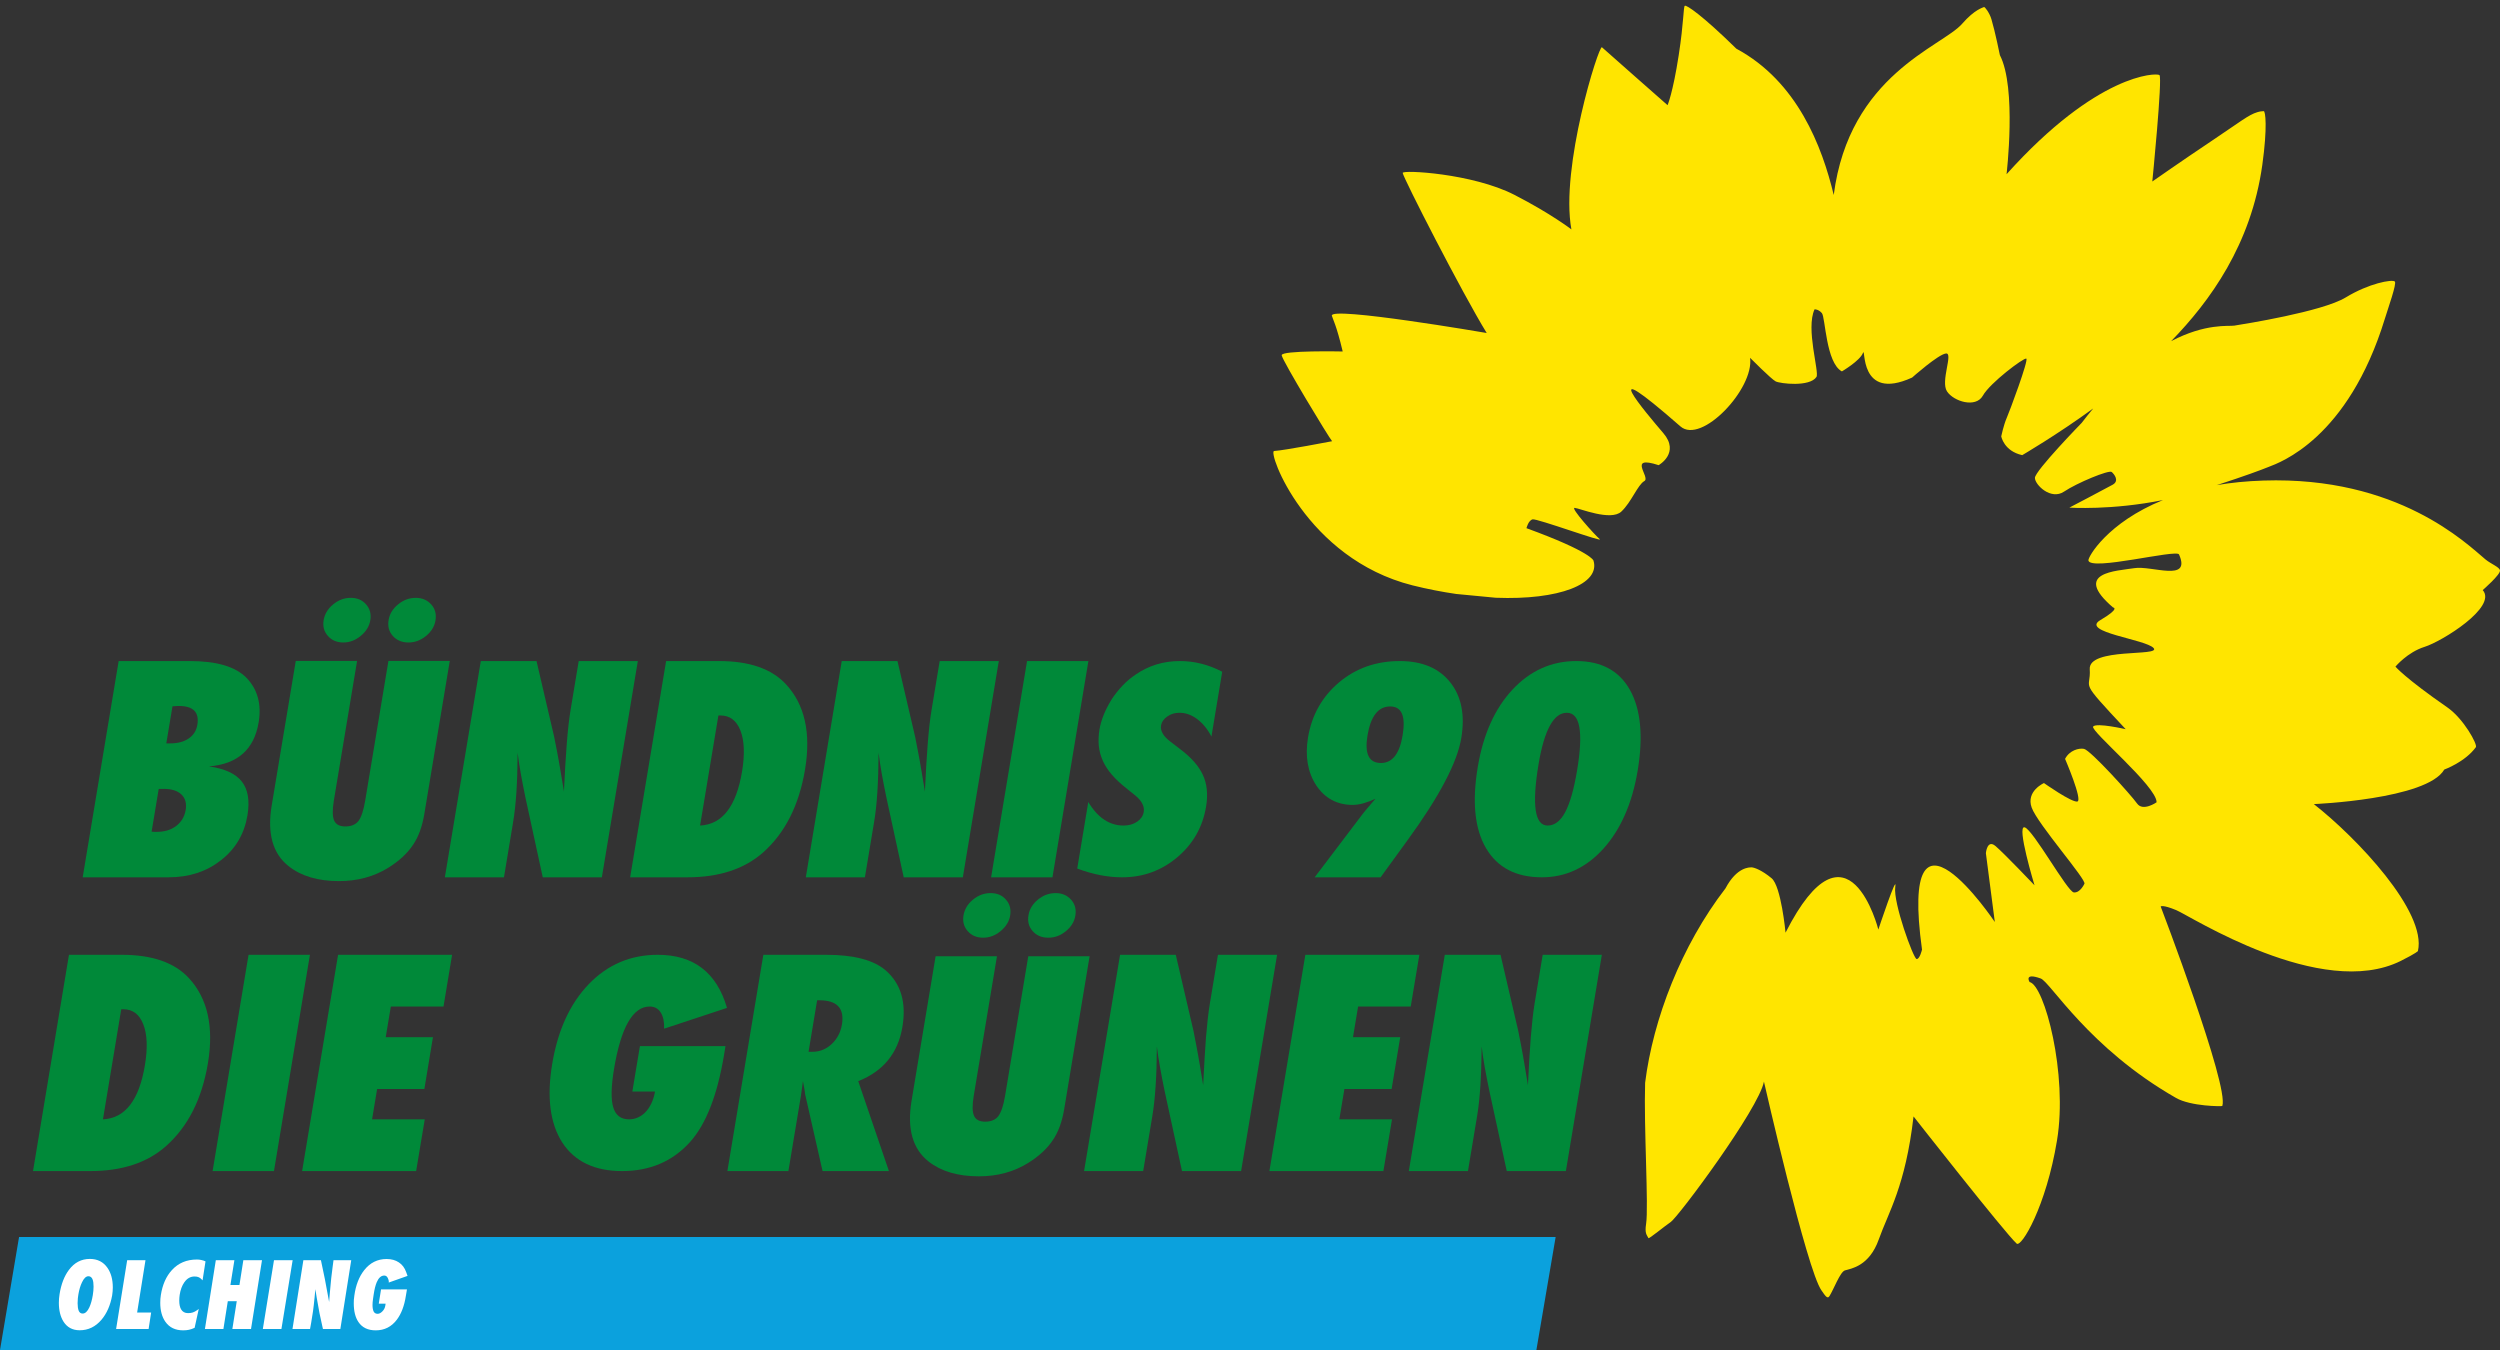 <svg width="250" height="135" viewBox="0 0 250 135" fill="none" xmlns="http://www.w3.org/2000/svg">
<rect x="0" y="0" width="250" height="135" fill="#333333" stroke="none"/>
<g clip-path="url(#clip0_2_35)">
<path d="M0 135H153.639L155.565 123.701H1.906L0 135Z" fill="#0BA1DD"/>
<path d="M249.998 57.042C249.952 56.706 249.112 56.406 248.548 55.943C246.637 54.346 239.799 47.617 226.348 48.056C224.643 48.11 223.092 48.268 221.679 48.513C224.544 47.583 226.027 47.026 226.891 46.68C227.931 46.271 234.794 43.916 238.492 31.853C238.809 30.819 239.698 28.335 239.481 28.149C239.203 27.916 236.892 28.328 234.56 29.751C232.218 31.172 224.355 32.414 223.419 32.564C222.873 32.65 220.565 32.306 217.111 34.117C221.003 30.124 225.124 24.445 226.232 16.484C226.762 12.663 226.538 11.104 226.372 11.114C226.147 11.131 226.015 11.133 225.73 11.22C224.866 11.471 223.984 12.206 221.126 14.117C218.264 16.03 215.23 18.151 215.23 18.151C215.23 18.151 216.268 7.747 215.944 7.505C215.626 7.271 209.722 7.33 200.655 17.423C200.655 17.423 201.684 8.775 199.987 5.511C199.987 5.511 199.512 3.152 199.142 1.921C198.96 1.3 198.476 0.648 198.396 0.705C198.3 0.769 197.499 0.904 196.208 2.383C194.211 4.67 184.915 7.472 183.374 19.5C182.21 14.649 179.741 8.157 173.636 4.869C170.191 1.496 168.662 0.49 168.486 0.577C168.329 0.655 168.393 2.155 167.87 5.532C167.283 9.32 166.757 10.518 166.757 10.518C166.757 10.518 160.365 4.892 160.196 4.728C159.897 4.434 155.998 16.776 157.141 22.941C157.141 22.941 155.118 21.375 151.436 19.482C147.253 17.335 140.221 16.966 140.269 17.294C140.356 17.849 146.205 29.284 148.67 33.3C148.67 33.3 132.906 30.59 133.186 31.576C133.274 31.898 133.648 32.52 134.27 35.148C134.27 35.148 128.087 35.015 128.168 35.528C128.253 36.097 132.856 43.704 133.21 44.122C133.21 44.122 128.421 45.044 127.414 45.1C126.73 45.135 130.611 55.857 141.251 58.536C142.759 58.912 144.218 59.192 145.619 59.397C146.821 59.511 148.297 59.655 149.576 59.775C155.906 60.024 160.065 58.399 159.347 56.056C159.347 56.056 159.138 55.188 152.646 52.818C152.646 52.818 152.829 52.044 153.261 51.935C153.697 51.833 160.448 54.304 159.971 53.912C159.489 53.508 157.018 50.762 157.462 50.787C157.907 50.807 161.076 52.148 162.133 51.159C163.137 50.22 163.768 48.485 164.434 48.106C165.097 47.731 162.67 45.481 165.865 46.516C165.865 46.516 168.035 45.297 166.329 43.308C164.62 41.313 159.203 34.905 168.039 42.637C170.149 44.489 175.439 38.849 175.007 35.781C175.007 35.781 177.118 37.91 177.564 38.138C178.014 38.366 180.971 38.719 181.646 37.693C181.952 37.223 180.557 32.854 181.456 30.935C181.456 30.935 181.832 30.902 182.187 31.31C182.543 31.721 182.583 36.274 184.188 37.14C184.188 37.14 185.991 36.083 186.294 35.298C186.604 34.507 185.805 40.219 191.21 37.757C191.21 37.757 193.843 35.417 194.602 35.348C195.35 35.274 194.034 38.121 194.699 39.137C195.367 40.151 197.58 40.83 198.288 39.564C198.993 38.294 202.366 35.76 202.628 35.86C202.895 35.965 200.917 41.247 200.683 41.764C200.356 42.515 200.124 43.633 200.124 43.633C200.124 43.633 200.382 45.107 202.223 45.515C202.223 45.515 205.701 43.484 209.323 40.845C208.941 41.302 208.56 41.773 208.173 42.283C208.173 42.283 203.491 47.092 203.491 47.788C203.496 48.485 205.095 50.047 206.406 49.16C207.717 48.283 210.889 46.97 211.169 47.198C211.436 47.427 211.943 48.078 211.286 48.461C210.626 48.832 206.935 50.762 206.935 50.762C206.935 50.762 211.15 51.049 216.298 50.006C210.722 52.27 208.794 55.711 208.84 56.041C209.008 57.145 217.672 54.898 217.903 55.445C219.151 58.27 215.161 56.525 213.414 56.817C211.663 57.106 207.174 57.209 211.307 60.748C211.307 60.748 212.075 60.807 210.035 62.01C207.99 63.215 214.579 63.928 215.361 64.806C216.139 65.683 208.83 64.721 208.975 66.922C209.113 69.126 207.715 67.734 212.571 72.92C212.571 72.92 209.654 72.245 209.314 72.653C208.975 73.067 215.7 78.648 215.658 80.229C215.658 80.229 214.295 81.183 213.708 80.351C213.125 79.519 209.058 75.021 208.399 74.886C207.901 74.788 206.954 75.021 206.508 75.889C206.508 75.889 208.29 80.031 207.735 80.153C207.174 80.268 204.396 78.306 204.396 78.306C204.396 78.306 202.57 79.112 203.17 80.765C203.767 82.417 208.723 88.037 208.438 88.382C208.438 88.382 208.018 89.31 207.382 89.243C206.741 89.173 203.311 82.969 202.465 82.733C201.618 82.492 203.452 88.528 203.452 88.528C203.452 88.528 200.353 85.272 199.533 84.591C198.711 83.911 198.588 85.314 198.588 85.314L199.482 92.2C199.482 92.2 189.843 77.827 192.201 94.96C192.201 94.96 191.976 95.936 191.661 95.901C191.342 95.874 189.29 90.227 189.527 88.689C189.764 87.151 187.834 92.957 187.834 92.957C187.834 92.957 184.813 80.958 178.554 93.266C178.554 93.266 178.119 88.61 177.156 87.821C176.199 87.025 175.436 86.744 175.16 86.736C174.956 86.736 173.685 86.684 172.549 88.835C168.137 94.556 165.308 101.916 164.512 108.278C164.372 112.703 164.872 120.667 164.611 122.376C164.456 123.373 164.686 123.482 164.845 123.814C164.893 123.914 166.542 122.552 167.067 122.206C167.838 121.692 175.889 110.869 176.394 108.16C176.394 108.16 180.688 127.014 182.145 129.037C182.46 129.475 182.727 129.961 182.939 129.621C183.368 128.947 184.012 127.187 184.491 127.041C185.109 126.857 186.926 126.628 187.879 123.939C188.831 121.246 190.548 118.622 191.354 111.645C191.354 111.645 200.476 123.277 201.663 124.358C202.132 124.791 204.611 120.665 205.701 114.04C206.799 107.414 204.446 98.509 202.96 98.205C202.96 98.205 202.339 97.229 204.068 97.847C205.049 98.205 208.849 104.794 217.604 109.794C219.077 110.642 222.21 110.652 222.23 110.597C222.937 108.629 216.067 90.647 216.067 90.647C216.067 90.647 216.235 90.44 217.616 91.01C219.001 91.575 232.12 100.065 240.085 96.088C241.696 95.279 241.792 95.106 241.792 95.106C242.704 91.189 235.689 83.779 231.382 80.409C231.382 80.409 242.695 79.948 244.428 76.956C244.428 76.956 246.514 76.201 247.587 74.718C247.774 74.456 246.37 71.876 244.74 70.744C240.47 67.782 239.544 66.663 239.544 66.663C239.544 66.663 240.74 65.222 242.467 64.682C244.191 64.14 249.761 60.704 248.273 59.008C248.273 59.008 250.066 57.451 249.998 57.042Z" fill="#FFE500"/>
<path d="M146.796 117.107L147.715 111.585C147.855 110.739 147.961 109.746 148.036 108.62C148.113 107.488 148.153 106.165 148.165 104.637C148.245 105.311 148.353 106.02 148.482 106.762C148.615 107.501 148.771 108.298 148.948 109.151L150.676 117.107H156.588L160.184 95.48H154.27L153.461 100.343C153.312 101.251 153.189 102.37 153.081 103.706C152.976 105.039 152.877 106.648 152.795 108.524L152.478 106.62C152.352 105.863 152.235 105.19 152.123 104.618C152.012 104.036 151.908 103.519 151.821 103.074L150.053 95.48H144.48L140.883 117.107H146.796Z" fill="#008939"/>
<path d="M138.34 117.107L139.2 111.934H133.933L134.44 108.898H139.162L140.022 103.719H135.299L135.81 100.652H141.073L141.935 95.48H130.535L126.94 117.107H138.34Z" fill="#008939"/>
<path d="M114.318 117.107L115.237 111.585C115.378 110.739 115.486 109.746 115.56 108.62C115.638 107.488 115.678 106.165 115.686 104.637C115.767 105.311 115.876 106.02 116.01 106.762C116.14 107.501 116.293 108.298 116.473 109.151L118.199 117.107H124.111L127.709 95.48H121.796L120.989 100.343C120.837 101.251 120.711 102.37 120.6 103.706C120.503 105.039 120.404 106.648 120.317 108.524L120.003 106.62C119.874 105.863 119.759 105.19 119.645 104.618C119.534 104.036 119.435 103.519 119.345 103.074L117.577 95.48H112.007L108.408 117.107H114.318Z" fill="#008939"/>
<path d="M90.24 102.695C90.65 100.249 90.092 98.361 88.565 97.035C87.362 96.002 85.381 95.48 82.614 95.48H76.334L72.739 117.107H78.84L80.099 109.54L80.294 108.113C80.351 108.413 80.399 108.673 80.438 108.886C80.477 109.097 80.5 109.274 80.507 109.401L82.256 117.107H88.891L85.824 108.116C88.336 107.116 89.807 105.307 90.24 102.695ZM84.195 102.446C84.059 103.241 83.717 103.893 83.162 104.411C82.604 104.925 81.972 105.178 81.266 105.178H80.855L81.713 100.027H81.935C83.706 100.027 84.46 100.832 84.195 102.446Z" fill="#008939"/>
<path d="M63.235 109.151H65.501C65.431 109.577 65.314 109.957 65.155 110.3C64.993 110.649 64.804 110.937 64.582 111.177C64.36 111.417 64.108 111.602 63.822 111.733C63.535 111.869 63.228 111.934 62.907 111.934C62.091 111.934 61.566 111.535 61.325 110.733C61.084 109.937 61.111 108.653 61.404 106.888C62.097 102.735 63.285 100.652 64.97 100.652C65.452 100.652 65.818 100.852 66.071 101.251C66.325 101.648 66.437 102.188 66.411 102.867L72.7 100.79C71.671 97.251 69.363 95.48 65.773 95.48C63.066 95.48 60.771 96.454 58.89 98.401C57.007 100.351 55.782 103.013 55.219 106.399C54.667 109.728 55.005 112.356 56.236 114.267C57.481 116.158 59.472 117.107 62.208 117.107C64.99 117.107 67.256 116.139 69.001 114.205C70.599 112.426 71.737 109.517 72.406 105.477L72.55 104.612H63.992L63.235 109.151Z" fill="#008939"/>
<path d="M41.614 117.107L42.475 111.934H37.208L37.712 108.898H42.437L43.295 103.719H38.572L39.084 100.652H44.349L45.21 95.48H33.808L30.212 117.107H41.614Z" fill="#008939"/>
<path d="M30.993 95.48H24.856L21.261 117.107H27.396L30.993 95.48Z" fill="#008939"/>
<path d="M20.795 106.309C21.399 102.668 20.76 99.835 18.884 97.805C17.452 96.26 15.222 95.48 12.193 95.48H6.897L3.302 117.107H9.039C12.203 117.107 14.724 116.273 16.599 114.613C18.8 112.66 20.196 109.895 20.795 106.309ZM14.49 106.528C13.907 110.028 12.508 111.83 10.295 111.934L12.125 100.924H12.32C13.269 100.924 13.94 101.425 14.331 102.437C14.724 103.431 14.778 104.802 14.49 106.528Z" fill="#008939"/>
<path d="M163.005 69.011C161.925 67.072 160.13 66.106 157.63 66.106C155.151 66.106 153.017 67.063 151.241 68.97C149.471 70.872 148.312 73.459 147.771 76.733C147.198 80.196 147.472 82.896 148.604 84.821C149.746 86.759 151.604 87.731 154.185 87.731C156.565 87.731 158.622 86.773 160.356 84.851C162.084 82.92 163.224 80.32 163.768 77.057C164.339 73.63 164.08 70.95 163.005 69.011ZM157.712 77.021C157.394 78.921 157 80.318 156.52 81.216C156.046 82.108 155.461 82.554 154.761 82.554C153.477 82.554 153.176 80.508 153.855 76.417C154.429 72.993 155.37 71.277 156.683 71.277C158.005 71.277 158.351 73.188 157.712 77.021Z" fill="#008939"/>
<path d="M145.014 68.22C143.885 66.808 142.205 66.106 139.98 66.106C137.622 66.106 135.605 66.814 133.912 68.231C132.213 69.667 131.175 71.508 130.801 73.751C130.494 75.618 130.764 77.215 131.626 78.542C132.501 79.842 133.717 80.49 135.275 80.49C135.905 80.49 136.659 80.287 137.546 79.872C137.252 80.212 136.985 80.525 136.748 80.81C136.503 81.096 136.299 81.351 136.124 81.584L131.466 87.731H138.059L140.755 84.019C143.93 79.659 145.725 76.254 146.131 73.796C146.512 71.492 146.143 69.635 145.014 68.22ZM140.263 73.524C139.96 75.371 139.237 76.3 138.094 76.3C136.889 76.3 136.446 75.384 136.748 73.551C137.07 71.614 137.828 70.645 139.015 70.645C140.167 70.645 140.584 71.601 140.263 73.524Z" fill="#008939"/>
<path d="M112.211 87.731C114.3 87.731 116.137 87.066 117.719 85.735C119.309 84.395 120.269 82.705 120.609 80.654C120.81 79.445 120.705 78.392 120.287 77.491C119.875 76.592 119.095 75.711 117.941 74.854L117.082 74.196C116.337 73.644 116.014 73.092 116.107 72.534C116.166 72.192 116.37 71.897 116.725 71.652C117.069 71.4 117.478 71.277 117.95 71.277C118.568 71.277 119.162 71.492 119.725 71.913C120.293 72.344 120.764 72.92 121.143 73.657L122.222 67.175C120.857 66.46 119.449 66.106 117.985 66.106C116.347 66.106 114.876 66.555 113.568 67.454C113.094 67.769 112.662 68.132 112.269 68.545C111.878 68.956 111.517 69.409 111.188 69.9C110.524 70.966 110.11 71.987 109.946 72.957C109.855 73.524 109.831 74.067 109.88 74.581C109.931 75.094 110.068 75.592 110.282 76.075C110.495 76.555 110.801 77.028 111.196 77.481C111.592 77.938 112.082 78.395 112.673 78.858L113.553 79.568C114.192 80.103 114.465 80.648 114.371 81.204C114.306 81.594 114.086 81.912 113.711 82.17C113.333 82.43 112.883 82.554 112.352 82.554C110.95 82.554 109.775 81.777 108.829 80.202L107.724 86.854C109.276 87.437 110.77 87.731 112.211 87.731Z" fill="#008939"/>
<path d="M108.84 66.106H102.706L99.111 87.731H105.246L108.84 66.106Z" fill="#008939"/>
<path d="M86.49 87.731L87.409 82.21C87.553 81.363 87.661 80.368 87.734 79.241C87.809 78.108 87.851 76.786 87.857 75.266C87.941 75.934 88.046 76.639 88.178 77.384C88.313 78.13 88.465 78.927 88.645 79.775L90.371 87.731H96.283L99.88 66.106H93.969L93.16 70.966C93.007 71.867 92.883 72.993 92.776 74.328C92.673 75.66 92.577 77.27 92.492 79.15L92.174 77.242C92.047 76.484 91.932 75.815 91.818 75.238C91.707 74.656 91.608 74.146 91.517 73.695L89.747 66.106H84.174L80.582 87.731H86.49Z" fill="#008939"/>
<path d="M80.507 76.934C81.112 73.285 80.474 70.453 78.597 68.428C77.167 66.879 74.937 66.106 71.906 66.106H66.611L63.015 87.731H68.751C71.918 87.731 74.441 86.899 76.316 85.24C78.513 83.286 79.909 80.52 80.507 76.934ZM74.206 77.153C73.621 80.654 72.221 82.451 70.008 82.554L71.84 71.545H72.032C72.985 71.545 73.651 72.049 74.046 73.06C74.436 74.059 74.489 75.421 74.206 77.153Z" fill="#008939"/>
<path d="M50.396 87.731L51.312 82.21C51.453 81.363 51.562 80.368 51.639 79.241C51.711 78.108 51.755 76.786 51.762 75.266C51.842 75.934 51.953 76.639 52.082 77.384C52.217 78.13 52.373 78.927 52.548 79.775L54.276 87.731H60.186L63.783 66.106H57.871L57.062 70.966C56.914 71.867 56.783 72.993 56.68 74.328C56.578 75.66 56.48 77.27 56.395 79.15L56.077 77.242C55.954 76.484 55.831 75.815 55.722 75.238C55.611 74.656 55.51 74.146 55.42 73.695L53.652 66.106H48.081L44.486 87.731H50.396Z" fill="#008939"/>
<path d="M25.864 72.239C26.167 70.419 25.76 68.934 24.648 67.782C23.55 66.663 21.666 66.106 19 66.106H11.866L8.269 87.731H16.86C18.908 87.731 20.654 87.162 22.101 86.019C23.551 84.892 24.433 83.398 24.744 81.541C24.988 80.063 24.801 78.937 24.18 78.152C23.563 77.365 22.467 76.862 20.895 76.639C23.755 76.412 25.412 74.95 25.864 72.239ZM16.359 78.887C17.152 78.887 17.747 79.072 18.142 79.448C18.532 79.823 18.677 80.342 18.566 81.008C18.454 81.672 18.136 82.199 17.619 82.596C17.095 82.993 16.453 83.185 15.685 83.185C15.628 83.185 15.556 83.185 15.466 83.185C15.381 83.185 15.277 83.173 15.16 83.168L15.871 78.892H16.359V78.887ZM19.736 72.479C19.636 73.067 19.348 73.524 18.866 73.85C18.383 74.179 17.776 74.338 17.043 74.338H16.63L17.248 70.631C17.393 70.619 17.521 70.613 17.625 70.609C17.728 70.609 17.815 70.597 17.885 70.597C19.325 70.597 19.943 71.223 19.736 72.475" fill="#008939"/>
<path d="M100.507 109.589C100.345 110.561 100.117 111.236 99.829 111.62C99.541 111.985 99.105 112.167 98.517 112.167C97.949 112.167 97.575 111.971 97.401 111.575C97.226 111.189 97.218 110.52 97.374 109.577L99.696 95.625H93.562L91.154 110.091C90.692 112.869 91.259 114.886 92.854 116.146C94.109 117.138 95.789 117.632 97.889 117.632C99.742 117.632 101.391 117.182 102.832 116.286C103.906 115.613 104.715 114.862 105.269 114.031C105.821 113.238 106.205 112.199 106.418 110.921L108.961 95.625H102.827L100.507 109.589Z" fill="#008939"/>
<path d="M100.594 89.964C100.221 89.526 99.706 89.31 99.054 89.31C98.412 89.31 97.826 89.526 97.299 89.964C96.769 90.397 96.454 90.922 96.35 91.546C96.248 92.161 96.391 92.68 96.773 93.113C97.157 93.551 97.67 93.769 98.313 93.769C98.946 93.769 99.526 93.551 100.057 93.113C100.594 92.672 100.918 92.151 101.016 91.546C101.121 90.922 100.981 90.397 100.594 89.964Z" fill="#008939"/>
<path d="M107.115 89.977C106.722 89.53 106.205 89.31 105.564 89.31C104.911 89.31 104.323 89.526 103.79 89.964C103.262 90.397 102.946 90.919 102.847 91.532C102.742 92.155 102.882 92.68 103.268 93.113C103.651 93.551 104.174 93.769 104.834 93.769C105.479 93.769 106.064 93.551 106.592 93.113C107.121 92.68 107.435 92.165 107.535 91.568C107.639 90.939 107.5 90.411 107.115 89.977Z" fill="#008939"/>
<path d="M36.519 80.066C36.357 81.035 36.134 81.72 35.844 82.1C35.556 82.465 35.117 82.644 34.531 82.644C33.962 82.644 33.59 82.449 33.416 82.055C33.241 81.666 33.229 80.997 33.385 80.051L35.708 66.096H29.577L27.166 80.573C26.707 83.347 27.272 85.366 28.866 86.619C30.123 87.615 31.801 88.11 33.904 88.11C35.753 88.11 37.404 87.66 38.847 86.765C39.921 86.091 40.73 85.339 41.285 84.51C41.836 83.715 42.22 82.677 42.433 81.396L44.976 66.096H38.842L36.519 80.066Z" fill="#008939"/>
<path d="M36.611 60.443C36.234 60.004 35.721 59.785 35.068 59.785C34.426 59.785 33.841 60.004 33.31 60.443C32.784 60.877 32.467 61.404 32.364 62.019C32.262 62.636 32.403 63.159 32.787 63.592C33.172 64.026 33.685 64.248 34.328 64.248C34.961 64.248 35.541 64.026 36.072 63.592C36.611 63.148 36.93 62.626 37.032 62.019C37.136 61.404 36.993 60.877 36.611 60.443Z" fill="#008939"/>
<path d="M43.129 60.452C42.737 60.01 42.22 59.785 41.579 59.785C40.925 59.785 40.335 60.004 39.805 60.443C39.274 60.877 38.958 61.394 38.86 62.01C38.754 62.632 38.895 63.159 39.28 63.592C39.666 64.026 40.189 64.248 40.849 64.248C41.491 64.248 42.079 64.026 42.607 63.592C43.133 63.159 43.45 62.646 43.548 62.049C43.655 61.419 43.512 60.886 43.129 60.452Z" fill="#008939"/>
<path d="M11.214 129.548C11.034 130.539 10.679 131.347 10.15 131.971C9.553 132.675 8.827 133.027 7.972 133.027C7.257 133.027 6.717 132.74 6.351 132.165C6.041 131.676 5.886 131.045 5.886 130.274C5.886 129.998 5.909 129.717 5.954 129.43C6.112 128.428 6.424 127.615 6.891 126.99C7.437 126.258 8.135 125.892 8.985 125.892C9.75 125.892 10.339 126.191 10.749 126.787C11.104 127.3 11.281 127.953 11.281 128.746C11.281 128.999 11.259 129.267 11.214 129.548ZM9.28 129.514C9.331 129.21 9.356 128.926 9.356 128.662C9.356 128.341 9.323 128.099 9.255 127.936C9.171 127.727 9.033 127.623 8.841 127.623C8.605 127.623 8.391 127.826 8.2 128.231C8.037 128.569 7.916 128.974 7.837 129.447C7.82 129.548 7.803 129.672 7.786 129.818C7.769 129.965 7.761 130.131 7.761 130.316C7.761 130.632 7.797 130.885 7.871 131.076C7.949 131.262 8.082 131.355 8.267 131.355C8.521 131.355 8.743 131.149 8.934 130.739C9.086 130.407 9.202 129.998 9.28 129.514Z" fill="white"/>
<path d="M15.114 131.254L14.861 132.9H11.611L12.717 126.019H14.549L13.713 131.254H15.114Z" fill="white"/>
<path d="M20.551 126.137L20.256 128.037L20.163 127.936C20.062 127.829 19.958 127.756 19.851 127.716C19.749 127.671 19.617 127.649 19.454 127.649C19.043 127.649 18.703 127.843 18.432 128.231C18.201 128.558 18.047 128.977 17.968 129.489C17.94 129.686 17.926 129.875 17.926 130.055C17.926 130.426 17.985 130.716 18.103 130.924C18.249 131.183 18.483 131.313 18.804 131.313C18.989 131.313 19.15 131.29 19.285 131.245C19.42 131.2 19.567 131.121 19.724 131.009L19.876 130.891L19.462 132.782C19.271 132.872 19.085 132.937 18.905 132.976C18.731 133.015 18.536 133.035 18.323 133.035C17.535 133.035 16.941 132.751 16.541 132.182C16.198 131.693 16.026 131.06 16.026 130.283C16.026 130.001 16.046 129.742 16.085 129.506C16.248 128.465 16.617 127.632 17.191 127.007C17.833 126.303 18.666 125.952 19.69 125.952C19.854 125.952 20.003 125.969 20.138 126.002C20.279 126.031 20.416 126.075 20.551 126.137Z" fill="white"/>
<path d="M26.2 126.019L25.102 132.9H23.236L23.675 130.122H22.78L22.341 132.9H20.492L21.582 126.019H23.439L23.042 128.501H23.945L24.334 126.019H26.2Z" fill="white"/>
<path d="M29.265 126.019L28.142 132.9H26.284L27.399 126.019H29.265Z" fill="white"/>
<path d="M35.124 126.019L34.035 132.9H32.295C32.262 132.765 32.236 132.652 32.219 132.562C32.079 131.932 31.989 131.515 31.949 131.313C31.865 130.896 31.772 130.381 31.671 129.768C31.637 129.554 31.592 129.27 31.535 128.915C31.502 129.258 31.476 129.531 31.46 129.734C31.403 130.314 31.35 130.781 31.299 131.135C31.248 131.49 31.187 131.878 31.113 132.301C31.091 132.447 31.054 132.647 31.004 132.9H29.248L30.337 126.019H32.093L32.49 127.919L32.912 130.198C32.94 129.844 32.962 129.562 32.979 129.354C33.03 128.741 33.078 128.228 33.123 127.817C33.151 127.553 33.199 127.167 33.266 126.661C33.283 126.503 33.311 126.289 33.351 126.019H35.124Z" fill="white"/>
<path d="M40.755 127.589L38.872 128.256C38.878 128.228 38.881 128.192 38.881 128.147C38.881 128.102 38.864 128.029 38.83 127.927C38.796 127.82 38.751 127.736 38.695 127.674C38.622 127.595 38.532 127.556 38.425 127.556C38.115 127.556 37.865 127.778 37.673 128.223C37.544 128.532 37.443 128.938 37.369 129.438C37.336 129.647 37.313 129.799 37.302 129.894C37.268 130.142 37.251 130.345 37.251 130.502C37.251 130.767 37.288 130.981 37.361 131.144C37.44 131.302 37.575 131.38 37.766 131.38C37.918 131.38 38.073 131.302 38.231 131.144C38.394 130.981 38.492 130.795 38.526 130.587L38.56 130.367H37.876L38.104 128.94H40.696L40.586 129.59C40.434 130.581 40.133 131.375 39.683 131.971C39.148 132.68 38.444 133.035 37.572 133.035C36.79 133.035 36.213 132.756 35.841 132.199C35.532 131.738 35.377 131.119 35.377 130.342C35.377 130.229 35.38 130.108 35.385 129.979C35.397 129.844 35.413 129.7 35.436 129.548C35.577 128.518 35.903 127.677 36.415 127.024C37.001 126.275 37.749 125.901 38.661 125.901C39.145 125.901 39.553 126.014 39.885 126.239C40.223 126.458 40.468 126.785 40.62 127.218L40.755 127.589Z" fill="white"/>
</g>
<defs>
<clipPath id="clip0_2_35">
<rect width="250" height="135" fill="white"/>
</clipPath>
</defs>
</svg>
